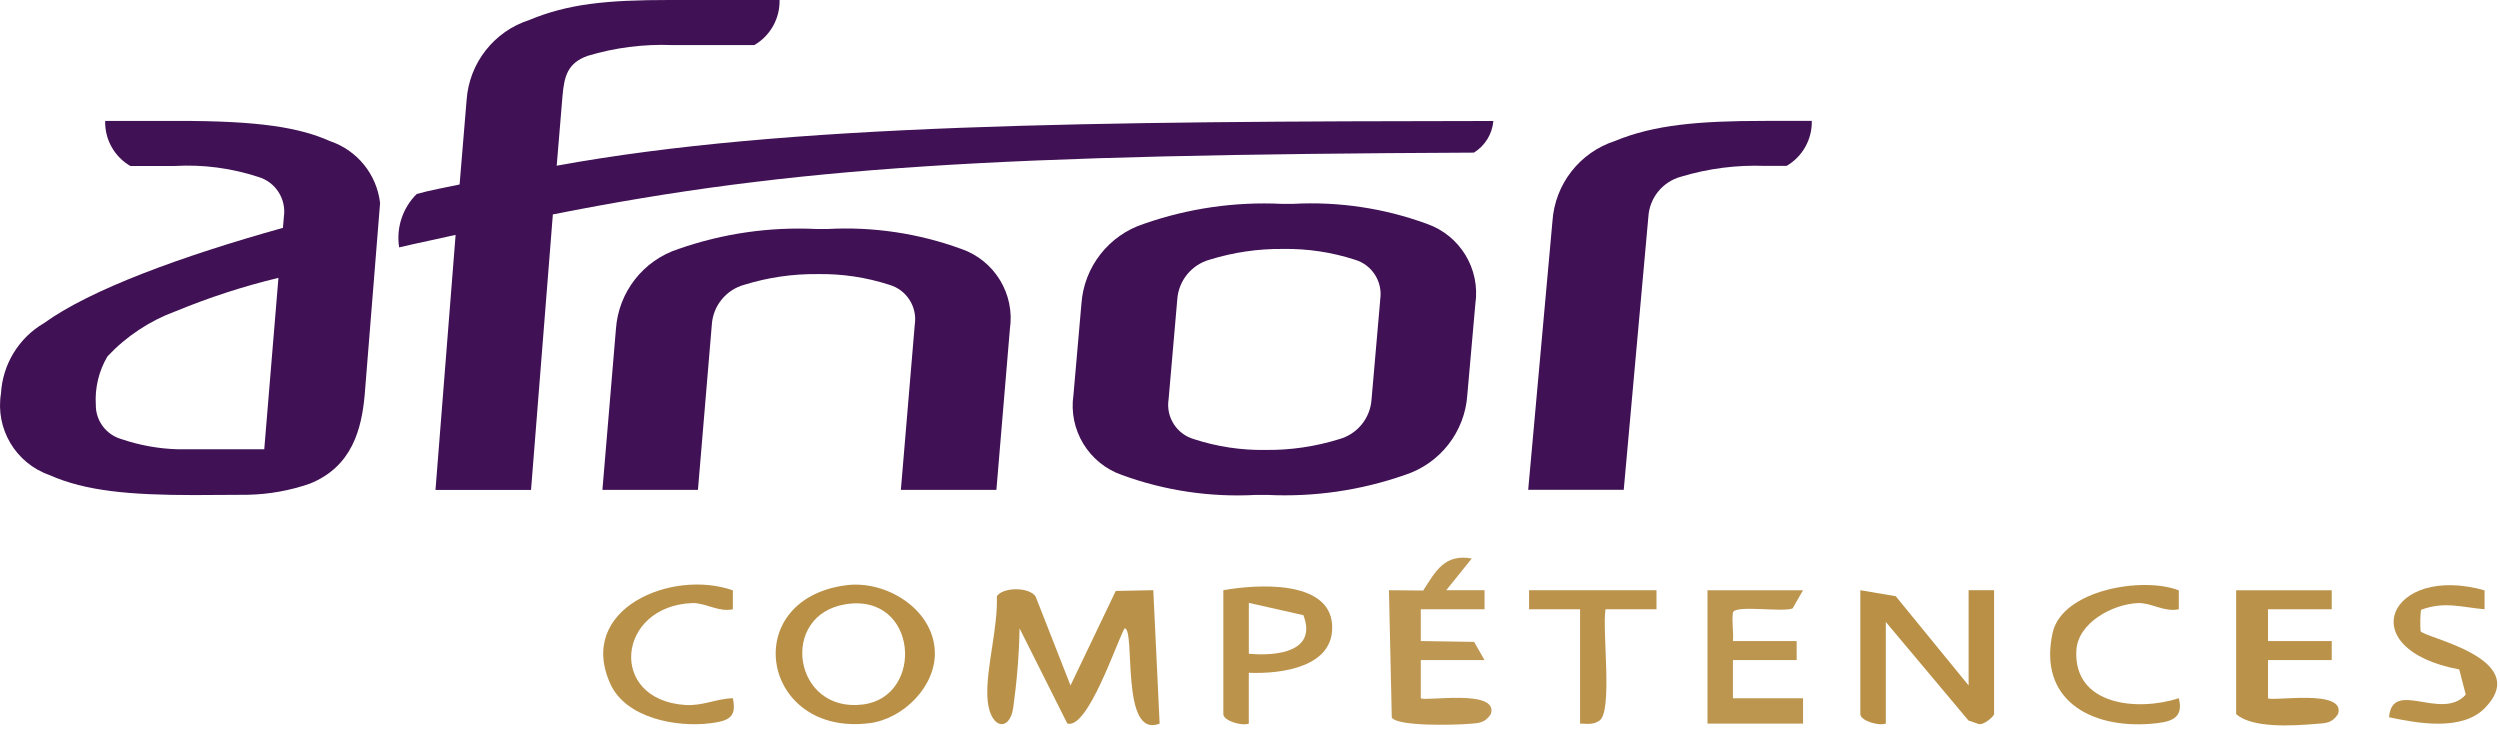 <?xml version="1.0" encoding="UTF-8" standalone="no"?><!DOCTYPE svg PUBLIC "-//W3C//DTD SVG 1.1//EN" "http://www.w3.org/Graphics/SVG/1.1/DTD/svg11.dtd"><svg width="100%" height="100%" viewBox="0 0 494 144" version="1.1" xmlns="http://www.w3.org/2000/svg" xmlns:xlink="http://www.w3.org/1999/xlink" xml:space="preserve" xmlns:serif="http://www.serif.com/" style="fill-rule:evenodd;clip-rule:evenodd;stroke-linejoin:round;stroke-miterlimit:2;"><g><path d="M211.533,135.446l8.942,-18.679l7.417,-0.146l1.25,26.354c-7.842,3.142 -4.692,-18.763 -6.921,-18.829c-1.6,2.821 -7.267,20.012 -11.317,18.829l-9.442,-18.821c-0.071,5.104 -0.542,10.65 -1.25,15.7c-0.7,5 -4.967,4.217 -5.121,-2.525c-0.133,-5.779 2.1,-13.308 1.888,-19.517c1.2,-1.821 6.362,-1.858 7.65,0.042l6.904,17.592Z" style="fill:#ba9148;fill-rule:nonzero;"/><path d="M367.604,116.629l6.992,1.183l14.404,17.637l0,-18.825l5.033,0l0,24.471c0,0.421 -2.129,2.371 -3.171,1.933l-1.887,-0.654l-16.338,-19.475l0,20.079c-1.462,0.517 -5.033,-0.571 -5.033,-1.883l0,-24.471l0,0.004Z" style="fill:#b99046;fill-rule:nonzero;"/><path d="M290.821,110.354l-5.033,6.267l7.558,0.008l0,3.758l-12.596,0l0,6.283l10.533,0.167l2.054,3.592l-12.587,0l0,7.537c0.717,0.712 15.446,-1.946 13.846,3.125c-1.229,1.842 -2.375,1.787 -4.346,1.946c-2.933,0.238 -14.05,0.525 -15.233,-1.238l-0.562,-25.175l6.767,0.062c2.446,-3.8 4.213,-7.292 9.596,-6.329l0.004,0l0,-0.004Z" style="fill:#be9753;fill-rule:nonzero;"/><path d="M167.167,115.646c7.9,-1.046 17.275,4.696 17.558,13.129c0.229,6.883 -6.292,13.3 -12.921,14.125c-21.363,2.671 -25.996,-24.429 -4.638,-27.254Zm-0.033,3.746c-13.325,2.092 -10.4,21.617 3.425,19.808c12.196,-1.596 10.817,-22.042 -3.425,-19.808Z" style="fill:#b99046;fill-rule:nonzero;"/><path d="M460.746,116.629l0,3.762l-12.592,0l0,6.283l12.596,0l0,3.758l-12.596,0l0,7.537c0.717,0.713 15.446,-1.946 13.846,3.125c-1.229,1.842 -2.375,1.788 -4.346,1.946c-4.446,0.363 -12.608,0.921 -15.788,-1.938l0,-24.471l18.879,0l0,-0.004Z" style="fill:#ba9249;fill-rule:nonzero;"/><path d="M356.275,116.629l-2.058,3.596c-2.058,0.817 -11.575,-0.792 -11.8,0.858c-0.238,1.75 0.167,3.783 0.008,5.592l12.596,0l0,3.758l-12.596,0l0,7.537l13.854,0l0,5.017l-18.879,0l0,-26.354l18.879,0l-0.004,-0.004Z" style="fill:#bc954f;fill-rule:nonzero;"/><path d="M241.733,116.629c6.304,-1.15 21,-2.196 21.496,6.883c0.454,8.258 -9.875,9.704 -16.467,9.429l0,10.042c-1.392,0.521 -5.029,-0.55 -5.029,-1.879l0,-24.475Zm5.033,12.55c5.612,0.517 13.546,-0.412 10.783,-7.621l-10.779,-2.429l0,10.046l-0.004,0.004Z" style="fill:#bb934b;fill-rule:nonzero;"/><path d="M490.95,116.654l0,3.733c-4.633,-0.4 -7.887,-1.6 -12.5,0.092c-0.204,0.158 -0.262,3.337 -0.142,4.217c0.163,1.221 22.354,5.304 12.704,15.208c-4.492,4.613 -13.233,3.037 -18.938,1.821c0.646,-7.683 10.392,0.854 15.158,-4.463l-1.283,-4.979c-21.5,-4.046 -13.758,-20.942 5,-15.629Z" style="fill:#ba9249;fill-rule:nonzero;"/><path d="M430.533,116.654l0,3.737c-2.854,0.625 -5.438,-1.329 -8.067,-1.221c-5.058,0.208 -11.892,3.9 -12.179,9.367c-0.579,10.879 12.104,12.071 20.246,9.433c1.058,4.158 -1.762,4.754 -5.617,5.058c-11.871,0.929 -22.229,-4.808 -19.312,-17.996c1.871,-8.446 17.788,-11.179 24.929,-8.371l0,-0.008Z" style="fill:#ba9148;fill-rule:nonzero;"/><path d="M144.813,116.654l0,3.737c-2.854,0.625 -5.438,-1.329 -8.067,-1.221c-14.879,0.612 -16.658,19.096 -1.388,20.129c3.533,0.238 6.113,-1.237 9.45,-1.329c0.817,3.775 -0.829,4.488 -4.458,4.946c-6.746,0.85 -16.692,-1.029 -19.75,-7.792c-6.713,-14.837 12.196,-22.737 24.208,-18.467l0.004,-0.004Z" style="fill:#ba9148;fill-rule:nonzero;"/><path d="M327.325,116.629l0,3.762l-10.075,0c-0.696,4.188 1.475,20.196 -1.208,22.008c-1.296,0.875 -2.412,0.6 -3.821,0.583l0,-22.587l-10.075,0l0,-3.767l25.179,0Z" style="fill:#bb934b;fill-rule:nonzero;"/></g><g><path d="M189.95,49.188c-8.454,-3.087 -17.446,-4.429 -26.433,-3.938l-2.233,0c-9.233,-0.446 -18.467,0.887 -27.192,3.938c-6.979,2.246 -11.883,8.521 -12.383,15.833l-2.671,31.775l18.875,0l2.742,-32.612c0.225,-3.746 2.812,-6.929 6.429,-7.917c4.696,-1.454 9.588,-2.162 14.5,-2.108c4.792,-0.079 9.567,0.633 14.125,2.108c3.442,0.983 5.604,4.383 5.046,7.917l-2.742,32.612l18.875,0l2.667,-31.775c1.029,-6.9 -3.008,-13.554 -9.604,-15.833Z" style="fill:#401154;fill-rule:nonzero;"/><path d="M348.438,23.892c-12.617,0 -21.583,0.754 -29.3,3.958c-6.975,2.25 -11.875,8.521 -12.371,15.833l-4.796,53.108l18.879,0l4.867,-53.95c0.225,-3.742 2.804,-6.925 6.421,-7.917c5.4,-1.633 11.029,-2.358 16.667,-2.142l4.225,0c3.158,-1.842 5.062,-5.25 4.979,-8.904l-9.571,0.013Z" style="fill:#401154;fill-rule:nonzero;"/><path d="M281.929,44.221c-8.454,-3.092 -17.45,-4.429 -26.438,-3.938l-2.229,0c-9.237,-0.45 -18.471,0.887 -27.2,3.938c-6.975,2.25 -11.875,8.521 -12.375,15.833l-1.571,17.975c-1.025,6.896 3,13.542 9.583,15.833c8.467,3.092 17.471,4.433 26.471,3.933l2.213,0c9.229,0.45 18.463,-0.883 27.188,-3.933c6.979,-2.242 11.883,-8.517 12.371,-15.833l1.588,-17.975c1.017,-6.9 -3.012,-13.546 -9.6,-15.833Zm-9.196,15l-1.712,19.65c-0.225,3.746 -2.812,6.929 -6.429,7.917c-4.692,1.458 -9.588,2.175 -14.5,2.121c-4.796,0.079 -9.571,-0.638 -14.129,-2.121c-3.45,-0.971 -5.621,-4.379 -5.046,-7.917l1.708,-19.65c0.233,-3.742 2.817,-6.925 6.433,-7.917c4.692,-1.454 9.583,-2.167 14.496,-2.113c4.796,-0.075 9.567,0.638 14.129,2.113c3.433,0.987 5.596,4.383 5.038,7.912l0.012,0l0,0.004Z" style="fill:#401154;fill-rule:nonzero;"/><path d="M110.004,32.746l1.146,-13.783c0.346,-3.913 0.992,-6.483 4.933,-7.917c5.4,-1.629 11.029,-2.354 16.667,-2.142l16.312,0c3.154,-1.842 5.063,-5.25 4.979,-8.904l-21.667,0c-12.608,0 -20.075,0.758 -27.8,3.954c-6.975,2.25 -11.875,8.521 -12.375,15.833l-1.383,16.667c-2.625,0.567 -5.833,1.125 -8.471,1.879c-2.788,2.754 -4.083,6.683 -3.475,10.558l0.058,-0.021c3.608,-0.854 7.646,-1.667 11.1,-2.458l-3.975,50.396l18.879,0l4.312,-54.438c47.729,-9.462 87.5,-11.779 182.008,-12.212c2.192,-1.363 3.613,-3.679 3.838,-6.25c-79.046,0.083 -139.879,0.558 -185.088,8.837Z" style="fill:#401154;fill-rule:nonzero;"/><path d="M65.2,27.879c-6.038,-2.675 -13.942,-4.021 -30.3,-3.987l-14.117,0c-0.096,3.654 1.808,7.067 4.967,8.904l8.788,0c5.571,-0.317 11.15,0.413 16.454,2.15c3.438,0.983 5.621,4.358 5.1,7.896l-0.183,2.179c-20.142,5.633 -38.008,12.179 -47.221,18.833c-4.979,2.908 -8.167,8.121 -8.492,13.879c-1.15,6.992 2.892,13.8 9.583,16.138c7.162,3.196 16,3.946 28.608,3.954l10.583,-0.058c4.175,-0.088 8.312,-0.829 12.258,-2.2c8.375,-3.367 10.229,-10.833 10.833,-17.542l3.042,-37.917c-0.654,-5.65 -4.513,-10.413 -9.904,-12.229Zm-30.567,33.662c6.612,-2.746 13.429,-4.963 20.387,-6.638l-2.804,33.875l-17.058,0c-3.796,-0.108 -7.558,-0.783 -11.154,-2.008c-3.021,-0.854 -5.1,-3.625 -5.071,-6.767c-0.208,-3.354 0.592,-6.692 2.3,-9.583c3.721,-3.963 8.304,-7.004 13.4,-8.896l0,0.017Z" style="fill:#401154;fill-rule:nonzero;"/></g></svg>
